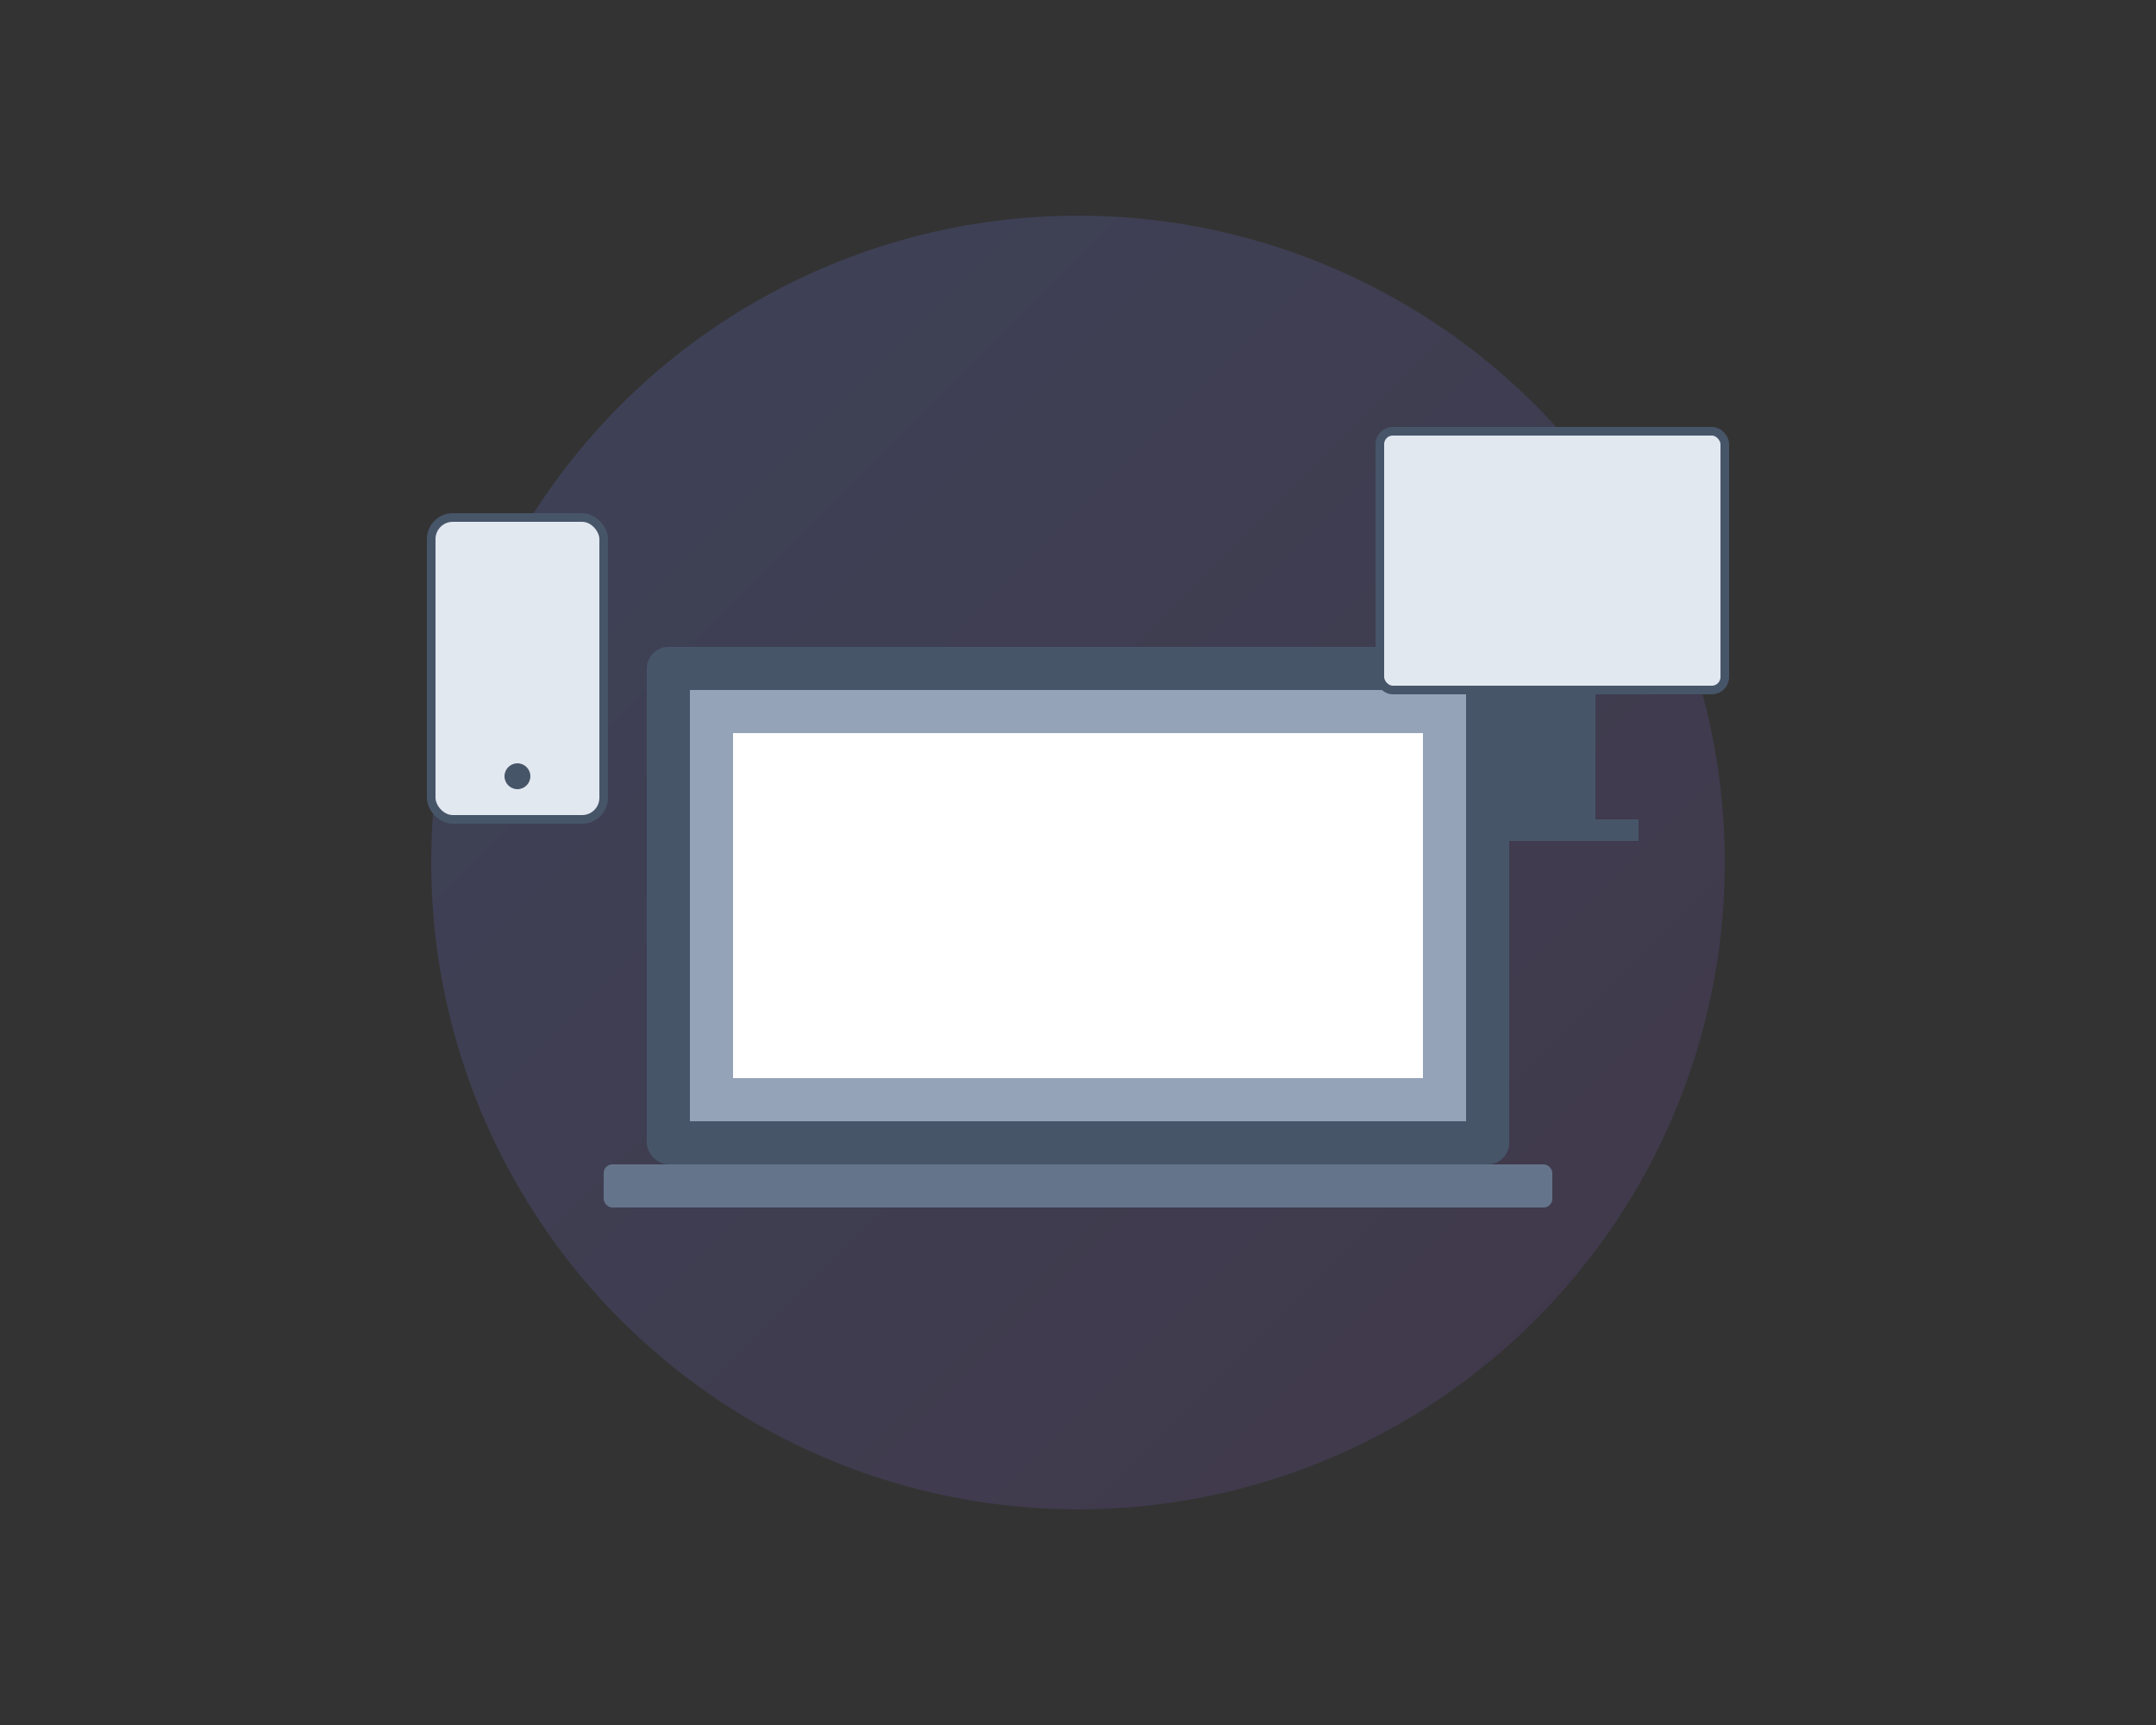 <svg xmlns="http://www.w3.org/2000/svg" viewBox="0 0 500 400" width="500" height="400">
  <rect x="0" y="0" width="500" height="400" fill="#333333" stroke="none"/>
  <defs>
    <linearGradient id="grad1" x1="0%" y1="0%" x2="100%" y2="100%">
      <stop offset="0%" style="stop-color:#667eea;stop-opacity:0.2" />
      <stop offset="100%" style="stop-color:#764ba2;stop-opacity:0.2" />
    </linearGradient>
  </defs>
  
  <!-- Background circles -->
  <circle cx="250" cy="200" r="150" fill="url(#grad1)" />
  
  <!-- Laptop -->
  <rect x="150" y="150" width="200" height="120" rx="5" fill="#475569" />
  <rect x="160" y="160" width="180" height="100" fill="#94a3b8" />
  <rect x="170" y="170" width="160" height="80" fill="#ffffff" />
  
  <!-- Keyboard -->
  <rect x="140" y="270" width="220" height="10" rx="2" fill="#64748b" />
  
  <!-- Monitor icon -->
  <rect x="320" y="100" width="80" height="60" rx="3" fill="#e2e8f0" stroke="#475569" stroke-width="2" />
  <rect x="350" y="160" width="20" height="30" fill="#475569" />
  <rect x="340" y="190" width="40" height="5" fill="#475569" />
  
  <!-- Mobile icon -->
  <rect x="100" y="120" width="40" height="70" rx="5" fill="#e2e8f0" stroke="#475569" stroke-width="2" />
  <circle cx="120" cy="180" r="3" fill="#475569" />
</svg>

